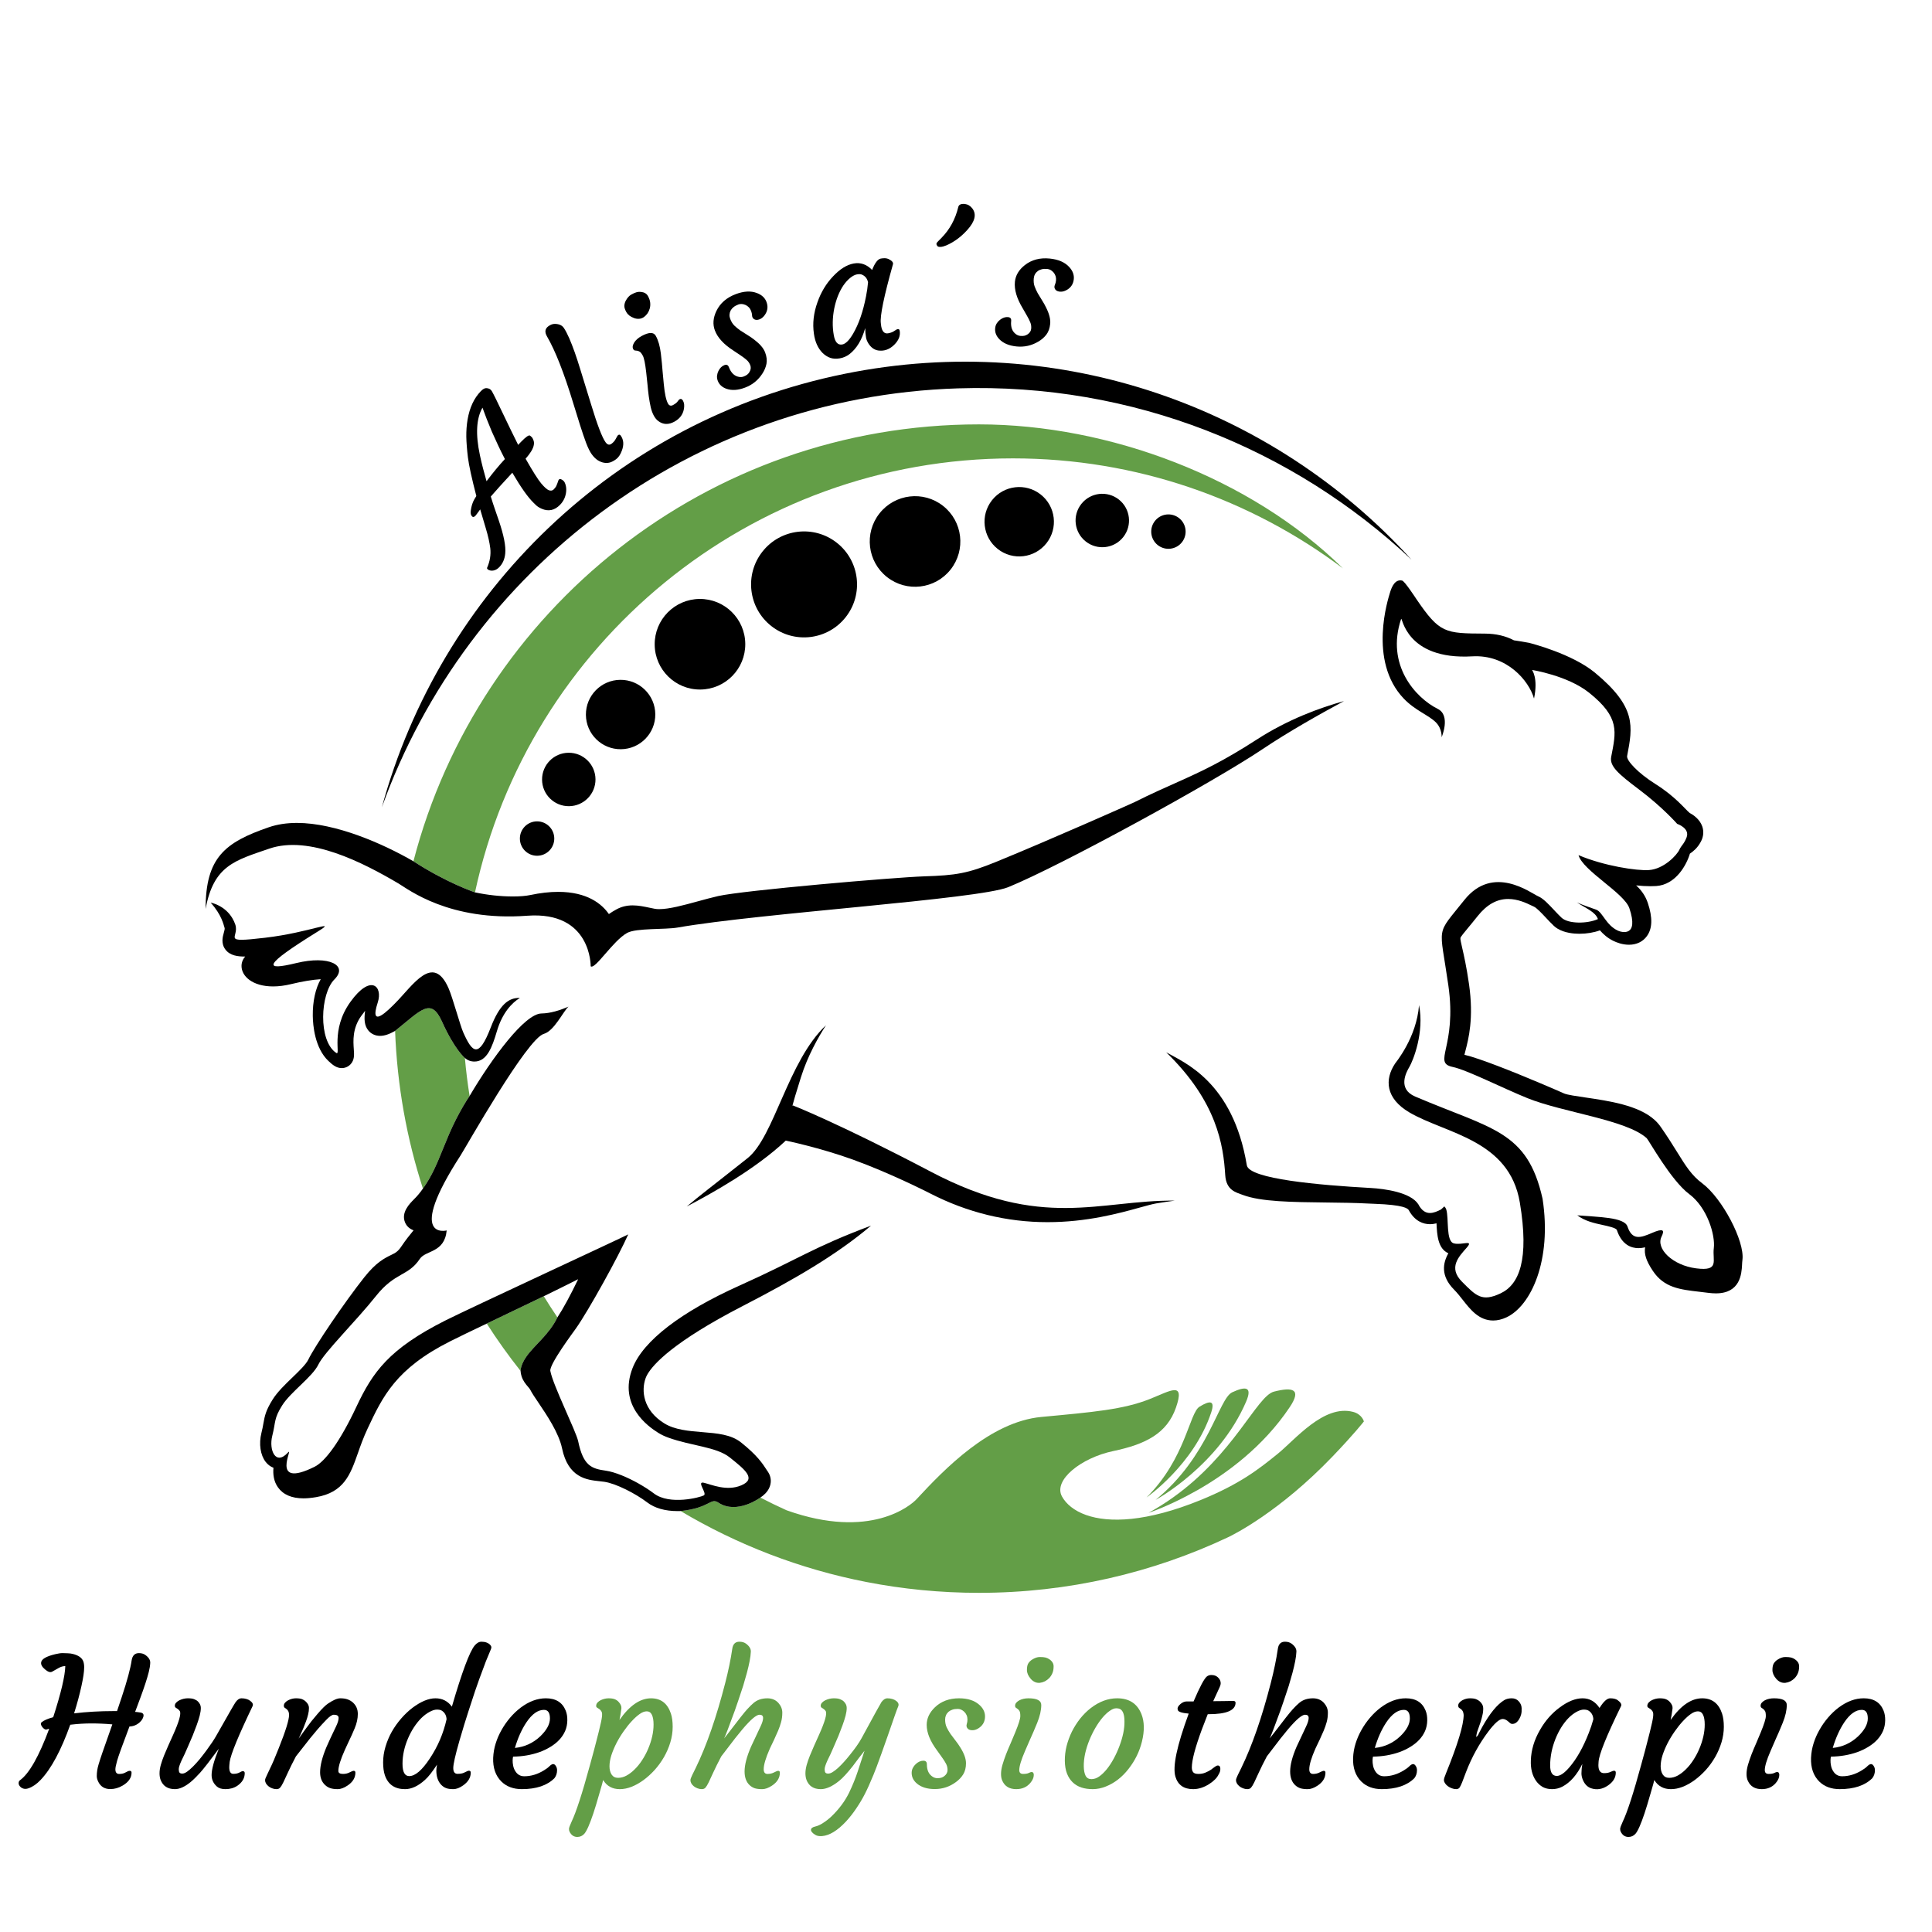 <?xml version="1.0" encoding="UTF-8" standalone="no"?>
<svg
   xmlns:dc="http://purl.org/dc/elements/1.1/"
   xmlns:cc="http://creativecommons.org/ns#"
   xmlns:rdf="http://www.w3.org/1999/02/22-rdf-syntax-ns#"
   xmlns:svg="http://www.w3.org/2000/svg"
   xmlns="http://www.w3.org/2000/svg"
   id="svg8"
   version="1.1"
   viewBox="0 0 512 512"
   height="512mm"
   width="512mm">
  <defs
     id="defs2" />
  <g
     transform="translate(0,215)"
     id="layer1">
    <flowRoot
       xml:space="preserve"
       id="flowRoot894"
       style="font-style:normal;font-variant:normal;font-weight:bold;font-stretch:normal;font-size:96px;line-height:1.25;font-family:'Blackadder ITC';-inkscape-font-specification:'Blackadder ITC Bold';letter-spacing:15px;word-spacing:0px;fill:#000000;fill-opacity:1;stroke:none"
       transform="matrix(0.265,0,0,0.265,1.0440474e-5,-2.81779e-6)"><flowRegion
         id="flowRegion896"><rect
           id="rect898"
           width="736.166"
           height="141.786"
           x="-3924.207"
           y="-1055.369" /></flowRegion><flowPara
         id="flowPara900" /></flowRoot>    <flowRoot
       style="font-style:normal;font-variant:normal;font-weight:bold;font-stretch:normal;font-size:8px;line-height:1.25;font-family:'Blackadder ITC';-inkscape-font-specification:'Blackadder ITC Bold';letter-spacing:15px;word-spacing:0px;fill:#000000;fill-opacity:1;stroke:none"
       id="flowRoot1586"
       xml:space="preserve"><flowRegion
         id="flowRegion1588"><rect
           y="-1157.48"
           x="-3938.894"
           height="115.826"
           width="1516.036"
           id="rect1590" /></flowRegion><flowPara
         id="flowPara1592" /></flowRoot>    <flowRoot
       transform="scale(0.265)"
       style="font-style:normal;font-variant:normal;font-weight:bold;font-stretch:normal;font-size:96px;line-height:1.25;font-family:'Blackadder ITC';-inkscape-font-specification:'Blackadder ITC Bold';letter-spacing:15px;word-spacing:0px;fill:#000000;fill-opacity:1;stroke:none"
       id="flowRoot902"
       xml:space="preserve"><flowRegion
         id="flowRegion904"><rect
           y="-1249.319"
           x="-3924.207"
           height="335.736"
           width="606.866"
           id="rect906" /></flowRegion><flowPara
         id="flowPara908" /></flowRoot>    <g
       transform="matrix(0.743,0,0,0.743,895.183,78.118)"
       id="g1252">
      <g
         id="g32"
         transform="matrix(0.265,0,0,0.265,-1254.881,-322.881)">
        <path
           style="fill:#639e47"
           d="m 1767.65,1745.291 c -10.144,7.239 -21.103,14.15 -32.917,20.646 0,0 28.163,-9.112 65.035,-30.123 0.104,-0.017 0.171,-0.039 0.23,-0.07 39.597,-22.534 89.185,-58.752 124.841,-112.119 16.102,-24.03 4.513,-27.441 -21.306,-20.841 -23.015,5.921 -53.491,83.939 -135.883,142.507 z"
           id="path18" />
        <path
           style="fill:#639e47"
           d="m 1803.435,1623.016 c -13.911,8.494 -18.47,69.416 -71.319,122.168 0,0 63.836,-44.279 87.043,-114.531 5.403,-16.37 -1.837,-16.121 -15.724,-7.637 z"
           id="path20" />
        <path
           style="fill:#639e47"
           d="m 1847.358,1603.701 c -18.323,8.499 -31.054,86.085 -103.083,144.791 0,0 84.774,-45.882 121.829,-132.219 8.646,-20.152 -0.419,-21.084 -18.746,-12.572 z"
           id="path22" />
        <path
           style="fill:#639e47"
           d="m 745.345,888.955 c 45.282,29.37 82.871,41.857 82.871,41.857 71.787,-333.892 368.673,-584.144 724.036,-584.144 166.676,0 320.466,55.15 444.196,148.065 C 1872.665,372.946 1681.662,300.909 1506.463,300.909 1140.666,300.91 833.211,550.653 745.345,888.955 Z"
           id="path24" />
        <path
           style="fill:#639e47"
           d="m 820.957,1204.806 -0.044,0.063 c -0.859,1.248 -14.854,21.715 -27.84,51.962 -2.816,6.535 -5.331,12.727 -7.739,18.703 -8.062,19.865 -14.962,36.957 -27.194,53.962 -21.757,-67.226 -34.699,-138.449 -37.45,-212.232 35.278,-28.356 48.241,-45.489 63.097,-12.577 17.156,38.031 30.828,49.039 30.828,49.039 1.527,17.197 3.654,34.223 6.342,51.08 z"
           id="path26" />
        <path
           style="fill:#639e47"
           d="m 939.155,1502.813 c -6.343,-9.331 -12.471,-18.811 -18.361,-28.441 0,0 -38.374,18.413 -76.748,36.828 14.102,22.012 29.302,43.274 45.49,63.697 0,0 -0.156,-7.844 7.744,-19.14 10.916,-15.611 30.801,-29.854 41.875,-52.944 z"
           id="path28" />
        <path
           style="fill:#639e47"
           d="m 2010.003,1630.017 c -39.45,-10.211 -77.779,37.387 -101.666,56.692 -25.217,20.424 -50.714,40.479 -103.386,61.957 -72.922,29.712 -123.445,31.067 -154.187,20.188 -16.249,-5.763 -26.935,-14.878 -32.483,-24.938 -12.144,-22.058 25.93,-52.092 68.945,-61.141 43.063,-9.052 72.258,-23.304 84.513,-58.689 12.21,-35.41 -6.56,-22.875 -35.259,-11.375 -35.537,14.167 -76.275,17.63 -145.801,24.122 -69.525,6.448 -131.184,70.879 -168.18,110.759 -7.374,7.956 -61.83,55.207 -174.783,14.92 -0.042,0 -0.085,-0.043 -0.149,-0.043 -11.933,-5.396 -23.67,-11.072 -35.257,-17.093 0,0 -31.457,23.293 -56.308,6.901 -11.142,-7.348 -10.574,6.874 -51.053,11.227 75.973,45.206 160.226,77.97 249.917,95.47 49.035,9.587 99.751,14.62 151.605,14.62 120.045,0 233.793,-26.896 335.589,-74.943 7.521,-3.59 68.939,-34.159 140.19,-108.394 29.75,-31.001 42.37,-47.361 42.37,-47.361 0,0 -2.452,-9.74 -14.617,-12.879 z"
           id="path30" />
      </g>
      <g
         id="g106"
         transform="matrix(0.265,0,0,0.265,-1254.881,-322.881)">
        <g
           id="g88">
          <g
             id="g76">
            <path
               d="m 1215.122,472.156 c -24.378,30.927 -19.071,75.763 11.861,100.146 30.933,24.377 75.77,19.068 100.152,-11.866 24.375,-30.924 19.065,-75.769 -11.864,-100.151 -30.929,-24.375 -75.769,-19.065 -100.149,11.871 z"
               id="path66" />
            <path
               d="m 1372.617,420.774 c -20.841,26.442 -16.303,64.781 10.143,85.627 26.442,20.84 64.786,16.3 85.625,-10.147 20.845,-26.446 16.306,-64.775 -10.144,-85.622 -26.442,-20.846 -64.777,-16.299 -85.624,10.142 z"
               id="path68" />
            <path
               d="m 1524.038,403.037 c -15.961,20.25 -12.485,49.614 7.772,65.581 20.257,15.968 49.619,12.485 65.587,-7.77 15.961,-20.252 12.484,-49.614 -7.772,-65.579 -20.257,-15.967 -49.619,-12.494 -65.587,7.768 z"
               id="path70" />
            <path
               d="m 1644.291,408.029 c -12.298,15.601 -9.622,38.205 5.979,50.501 15.611,12.292 38.208,9.616 50.502,-5.978 12.303,-15.605 9.622,-38.206 -5.983,-50.509 -15.595,-12.291 -38.207,-9.614 -50.498,5.986 z"
               id="path72" />
            <path
               d="m 1775.868,427.052 c -10.041,-7.921 -24.6,-6.198 -32.506,3.846 -7.93,10.04 -6.188,24.592 3.847,32.506 10.035,7.913 24.593,6.187 32.509,-3.852 7.913,-10.041 6.189,-24.59 -3.85,-32.5 z"
               id="path74" />
          </g>
          <g
             id="g86">
            <path
               d="m 1130.504,535.859 c 33.662,-0.293 61.208,26.759 61.499,60.433 0.297,33.674 -26.764,61.2 -60.431,61.497 -33.671,0.299 -61.212,-26.751 -61.5,-60.422 -0.298,-33.678 26.759,-61.207 60.432,-61.508 z"
               id="path78" />
            <path
               d="m 1023.791,644.739 c 25.78,-0.224 46.874,20.501 47.104,46.292 0.226,25.794 -20.5,46.876 -46.292,47.104 -25.786,0.229 -46.884,-20.499 -47.102,-46.287 -0.228,-25.787 20.495,-46.888 46.29,-47.109 z"
               id="path80" />
            <path
               d="m 954.13,742.889 c 19.865,-0.175 36.098,15.779 36.277,35.634 0.168,19.871 -15.782,36.105 -35.647,36.285 -19.86,0.177 -36.097,-15.787 -36.27,-35.649 -0.174,-19.861 15.778,-36.106 35.64,-36.27 z"
               id="path82" />
            <path
               d="m 888.63,858.574 c -0.116,-12.782 10.159,-23.233 22.944,-23.346 12.787,-0.115 23.235,10.159 23.345,22.94 0.116,12.782 -10.159,23.237 -22.942,23.348 -12.788,0.119 -23.237,-10.155 -23.347,-22.942 z"
               id="path84" />
          </g>
        </g>
        <g
           id="g102">
          <path
             d="m 2093.64,1205.599 c -24.015,-10.249 -12.183,-32.498 -7.82,-39.806 5.052,-8.505 20.396,-46.73 13.031,-83.228 -3.263,43.523 -31.149,76.971 -32.263,78.646 -14.168,21.26 -13.005,46.812 19.35,65.803 48.852,28.672 134.452,36.441 148.6,121.315 12.805,76.833 -0.788,110.351 -25.939,122.183 -25.158,11.867 -32.992,3.381 -51.912,-15.659 -18.93,-19.034 -4.156,-33.861 6.225,-45.707 10.363,-11.834 -6.363,-2.96 -17.229,-5.927 -10.899,-2.937 -6.468,-33.403 -10.164,-45.575 -0.463,-1.453 -1.268,-2.831 -2.536,-4.148 0,0 0,0 -0.029,-0.029 l -4.585,4.178 h -0.02 c -4.81,2.482 -9.957,4.778 -15.028,4.694 -5.544,-0.081 -10.997,-3.074 -15.521,-11.888 -0.029,0 -0.029,0 -0.029,0 -10.364,-15.884 -44.726,-20.686 -63.932,-21.762 -69.564,-3.854 -163.7,-12.119 -166.765,-30.547 -18.746,-112.704 -84.54,-138.384 -108.535,-152.08 68.724,66.583 76.979,125.577 79.456,165.213 1.287,20.664 14.521,23.304 23.666,26.761 24.271,9.18 65.406,9.652 112.835,10.194 19.124,0.222 38.898,0.445 55.831,1.39 2.678,0.15 5.692,0.259 8.932,0.379 39.086,1.418 44.15,6.192 45.669,8.355 8.372,15.506 19.901,18.938 28.183,19.052 0.072,0.01 0.41,0.01 0.483,0.01 3.054,0 5.99,-0.443 8.782,-1.166 0.7,15.33 1.656,33.994 15.961,40.322 -7.312,12.869 -10.829,30.32 7.664,48.921 4.178,4.203 8.067,9.161 11.824,13.952 10.164,12.939 21.664,27.621 40.857,27.621 5.83,0 11.89,-1.471 18.006,-4.355 32.977,-15.52 61.17,-76.689 48.438,-159.489 -20.487,-91.919 -68.304,-93.557 -171.486,-137.618 z"
             id="path90" />
          <path
             d="m 1441.652,1306.736 c -124.14,-65.303 -185.576,-89.176 -185.576,-89.176 0,0 -4.109,9.629 10.906,-38.103 9.145,-29.042 23.689,-54.385 33.658,-69.8 -51.261,48.021 -69.56,150.338 -105.597,178.914 -50.162,39.784 -63.367,49.429 -81.792,65.056 34.021,-17.933 92.389,-50.263 133.273,-88.717 0,0 46.237,9.551 90.627,25.668 50.408,18.291 99.958,43.534 104.078,45.642 49.83,25.529 102.816,38.47 157.481,38.47 53.187,0 96.166,-11.883 124.607,-19.751 9.054,-2.512 16.874,-4.674 21.873,-5.506 8.947,-1.481 17.243,-2.706 24.859,-3.731 -101.878,-0.92 -177.69,40.313 -328.397,-38.966 z"
             id="path92" />
          <path
             d="m 2480.133,1322.49 c -14.443,-10.758 -22.24,-23.331 -34.018,-42.329 -5.945,-9.551 -12.651,-20.345 -21.441,-32.958 -0.105,-0.146 -0.211,-0.29 -0.329,-0.438 -2.405,-3.575 -5.318,-6.894 -8.6,-9.845 -21.732,-19.614 -61.176,-25.374 -92.863,-30.044 -11.557,-1.677 -24.607,-3.569 -28.726,-5.392 -5.945,-2.63 -18.123,-7.95 -33.104,-14.257 -34.674,-14.619 -79.813,-32.813 -101.105,-37.845 0.364,-1.604 0.843,-3.353 1.242,-4.924 4.303,-16.512 11.52,-44.114 4.92,-90.196 -3.391,-23.553 -6.816,-38.503 -9.08,-48.383 -1.383,-6.055 -2.841,-12.286 -2.476,-13.707 0.512,-1.858 5.252,-7.548 10.28,-13.602 3.424,-4.156 7.732,-9.296 12.867,-15.789 12.364,-15.53 25.812,-23.077 41.168,-23.077 13.015,0 24.5,5.508 30.695,8.496 1.531,0.729 2.806,1.313 3.755,1.751 3.68,1.531 10.466,8.751 15.897,14.547 3.568,3.793 7.258,7.767 11.12,11.413 1.419,1.311 2.953,2.477 4.589,3.5 0.15,0.11 0.328,0.217 0.516,0.292 9.625,5.833 22.058,6.818 29.313,6.818 9.736,0 19.542,-1.64 27.561,-4.596 4.381,4.995 9.955,10.137 17.572,13.927 4.961,2.48 12.762,5.435 21.513,5.435 10.212,0 18.782,-4.12 24.169,-11.633 7.443,-10.317 7.805,-24.937 1.17,-44.697 -3.17,-9.372 -8.53,-16.99 -15.675,-23.552 6.931,0.765 13.379,1.092 19.177,1.092 2.771,0 5.396,-0.071 7.805,-0.217 26.469,-1.823 40.938,-28.511 45.388,-43.644 0.185,-0.107 0.362,-0.252 0.549,-0.363 3.495,-2.478 9.407,-6.672 14.292,-15.897 3.46,-6.487 4.079,-13.78 1.751,-20.451 -3.501,-9.881 -12.433,-15.677 -16.952,-18.049 -6.17,-5.105 -19.199,-22.062 -45.675,-38.649 -24.134,-15.167 -39.572,-31.972 -38.475,-37.95 7.653,-40.103 12.692,-65.83 -43.28,-112.146 -30.949,-25.611 -86.333,-39.596 -88.669,-40.179 -1.195,-0.294 -18.517,-3.285 -20.382,-3.392 -11.115,-5.87 -24.166,-8.967 -39.039,-9.042 -53.93,-0.292 -60.852,-0.329 -92.244,-46.41 -1.968,-2.92 -15.822,-24.173 -19.216,-24.977 -8.786,-2.04 -13.743,6.783 -16.624,17.137 -1.563,5.504 -29.943,90.805 18.891,141.788 15.497,16.179 33.683,22.207 43.382,32.158 8.351,8.569 7.509,19.795 7.509,19.795 0,0 12.595,-29.244 -5.137,-38.11 -30.072,-15.034 -70.172,-59.204 -49.406,-121.016 1.527,-4.544 5.591,55.474 95.81,50.235 46.368,-2.693 76.296,32.75 83.092,56.83 5.824,-27.935 -2.71,-38.504 -2.71,-38.504 0,0 47.833,7.409 76.9,30.664 41.896,33.519 36.103,52.578 29.651,86.376 -2.336,12.431 9.507,22.761 37.367,43.732 32.086,24.141 51.463,46.376 51.463,46.376 0,0 17.334,5.73 12.706,18.104 -3.322,8.888 -7.273,11.138 -9.7,16.582 -3.302,7.396 -20.974,26.098 -40.923,27.484 -16.399,1.142 -60.262,-5.452 -94.883,-20.081 5.734,20.945 61.514,50.859 68.468,71.494 13.169,39.156 -10.623,32.357 -15.351,30.188 -16.154,-7.41 -20.674,-24.975 -29.099,-28.181 -8.344,-3.137 -17.935,-6.089 -26.138,-9.881 13.202,8.677 24.686,12.65 28.256,22.46 -14.585,6.488 -39.956,6.561 -48.967,-1.863 -2.945,-2.771 -5.898,-5.867 -8.854,-9.005 v -0.035 c -0.293,-0.292 -0.55,-0.547 -0.806,-0.84 -7.584,-8.058 -14.913,-16.08 -21.797,-18.96 -9.697,-4.119 -60.533,-43.865 -99.506,5.174 -38.978,49.038 -33.285,31.495 -21.4,114.727 11.957,83.312 -22.004,103.945 5.887,109.817 19.213,4.043 66.766,28.316 100.546,41.982 47.383,19.172 132.942,28.988 160.507,53.852 2.734,2.482 32.664,56.924 57.238,75.266 24.576,18.378 35.241,55.536 33.126,72.601 -2.185,17.137 8.311,31.506 -23.732,27.383 -32.013,-4.081 -54.511,-26.647 -46.669,-42.582 4.66,-9.443 2.006,-11.488 -12.867,-5.071 -14.913,6.42 -26.512,10.576 -32.93,-8.675 -4.231,-12.615 -39.008,-12.653 -67.591,-15.058 10.39,7.837 23.078,10.61 34.309,13.017 7.143,1.566 18.011,3.901 18.993,6.818 6.707,20.126 19.545,24.354 29.129,24.354 3.025,0 5.982,-0.437 8.896,-1.13 -1.455,8.86 1.134,17.828 10.501,31.861 15.098,22.497 36.205,24.94 62.895,28.007 3.679,0.436 7.58,0.869 11.703,1.417 3.607,0.438 7.039,0.693 10.134,0.693 33.038,0 34.565,-26.649 35.222,-37.987 0.105,-2.589 0.258,-4.996 0.549,-7.259 3.129,-25.08 -27.17,-82.687 -54,-102.775 z"
             id="path94" />
          <path
             d="m 551.195,871.985 c 53.996,-18.633 126.572,18.853 174.041,46.856 13.274,7.875 68.35,51.22 173.309,43.402 86.614,-6.45 85.391,68.07 85.391,68.07 5.98,4.775 29.922,-34.403 49.063,-44.937 12.252,-6.744 51.012,-4.262 67.952,-7.231 111.15,-19.475 404.707,-37.927 445.033,-54.368 70.364,-28.693 276.427,-141.466 342.714,-186.053 33.067,-22.242 75.214,-46.083 109.123,-64.386 -32.635,9.044 -75.438,24.645 -117.542,51.882 -43.714,28.255 -72.449,42.034 -106.315,57.091 -17.646,7.841 -35.876,15.934 -58.116,27.091 -4.448,2.151 -115.503,51.481 -186.09,80.281 -38.609,15.751 -54.43,18.193 -96.799,19.543 -39.92,1.311 -243.727,18.884 -277.414,26.542 -8.896,2.041 -18.34,4.628 -27.456,7.108 -18.884,5.175 -38.387,10.498 -51.84,10.498 -2.299,0 -4.343,-0.142 -6.055,-0.472 -2.19,-0.438 -4.447,-0.913 -6.635,-1.35 -7.916,-1.676 -15.386,-3.244 -23.078,-3.244 -8.167,0 -15.351,1.788 -22.024,5.47 -4.045,2.188 -7.33,4.301 -10.027,6.234 -9.295,-13.381 -28.725,-29.898 -68.287,-29.898 -11.409,0 -24.029,1.424 -37.478,4.266 -6.02,1.279 -14.108,1.934 -23.408,1.934 -16.845,0 -34.857,-2.041 -51.043,-5.504 0,0 -37.588,-12.487 -82.871,-41.857 -41.161,-23.769 -104.564,-51.622 -156.772,-51.622 -13.926,0 -26.688,1.969 -37.881,5.832 -59.272,20.442 -85.046,40.811 -85.046,109.923 10.737,-58.643 39.761,-65.298 85.551,-81.101 z"
             id="path96" />
          <path
             d="m 580.587,1054.299 c 15.095,-3.647 29.276,-6.017 39.996,-6.636 -7.074,12.579 -10.975,30.078 -10.683,49.474 0.181,12.395 2.588,43.167 21.112,60.667 5.283,4.996 10.643,9.518 17.864,9.518 4.484,0 8.785,-1.898 11.848,-5.141 5.397,-5.797 4.922,-12.761 4.376,-20.163 -0.803,-11.229 -1.969,-28.181 9.916,-44.771 1.932,-2.663 3.682,-4.996 5.285,-7.038 -1.384,10.574 -1.348,19.761 4.595,26.76 3.827,4.486 9.332,6.965 15.567,6.965 5.759,0 11.996,-2.004 20.234,-6.672 35.259,-28.347 48.242,-45.483 63.09,-12.575 17.163,38.037 30.826,49.032 30.826,49.032 3.645,3.139 7.804,4.779 12.875,4.779 16.77,0 23.841,-19.323 30.185,-40.799 7.221,-24.536 20.088,-38.207 30.956,-44.808 -15.06,-0.545 -27.343,8.932 -39.159,39.594 -16.298,42.256 -24.756,34.416 -37.113,6.673 -4.085,-9.188 -14.174,-46.517 -19.571,-58.986 -21.04,-48.454 -48.293,-3.898 -72.099,19.906 -7.552,7.552 -35.792,36.891 -23.36,-1.098 7.14,-21.818 -9.45,-38.83 -36.832,-0.73 -27.417,38.135 -12.268,73.185 -19.132,68.58 -24.48,-16.422 -21.438,-79.772 -2.405,-98.84 19.068,-19.032 -7.208,-32.727 -51.251,-22.046 -44.078,10.72 -45.78,3.781 28.609,-42.268 28.573,-17.687 -9.857,1.08 -70.597,8.19 -60.739,7.145 -34.223,0.124 -40.127,-17.742 -3.827,-11.43 -13.869,-24.788 -33.157,-29.607 15.173,17.143 17.288,29.735 18.827,34.382 0.326,0.987 -0.512,3.938 -1.092,6.128 -1.533,5.395 -4.122,14.472 2.151,22.75 6.306,8.311 16.843,9.404 26.322,9.404 h 0.328 c -3.32,3.61 -4.996,8.204 -4.996,12.725 0,13.672 14.622,27.491 42.548,27.491 7.512,-10e-4 15.642,-1.058 24.064,-3.098 z"
             id="path98" />
          <path
             d="m 1222.006,1709.95 c -7.072,-10.943 -13.781,-21.22 -35.644,-38.742 -13.457,-10.771 -32.163,-12.316 -51.963,-13.908 -18.42,-1.506 -37.405,-3.031 -51.658,-11.976 -28.228,-17.648 -31.023,-43.77 -24.831,-60.773 0.537,-1.529 1.356,-3.247 2.365,-4.991 7.867,-13.714 34.999,-43.812 127.721,-91.73 70.536,-36.376 127.013,-69.245 173.276,-108.458 -78.06,29.174 -97.517,44.951 -176.327,80.338 -79.545,35.709 -130.388,74.728 -144.642,111.338 -19.629,50.31 21.177,78.771 34.441,87.091 4.385,2.731 9.007,4.881 13.822,6.6 31.58,11.329 64.644,12.296 82.618,26.659 20.703,16.596 36.099,28.772 15.405,37.53 -19.553,8.274 -39.936,-1.007 -50.361,-3.5 -10.407,-2.406 4.879,14.297 0,17.007 -4.861,2.687 -45.985,13.586 -67.249,-2.645 -5.568,-4.257 -12.747,-8.923 -20.549,-13.289 -0.043,-0.041 -0.066,-0.083 -0.152,-0.127 -14.619,-8.17 -31.389,-15.372 -43.963,-17.196 -19.328,-2.731 -30.328,-6.495 -37.229,-39.603 -2.795,-13.458 -33.985,-75.419 -37.477,-94.678 -1.573,-8.675 30.757,-51.936 34.218,-56.857 17.133,-24.122 58.203,-98.553 70.63,-126.91 -9.976,5.269 -214.146,99.773 -245.683,115.664 -76.384,38.392 -98.216,69.679 -120.101,116.158 -21.823,46.521 -41.895,73.768 -56.385,80.96 -61.903,30.729 -26.952,-28.896 -35.896,-19.095 -16.403,18.06 -25.885,-3.312 -21.025,-22.592 4.881,-19.309 1.914,-22.684 13.264,-40.849 11.329,-18.121 40.825,-38.524 48.779,-55.078 7.955,-16.554 51.167,-59.033 77.286,-91.927 26.034,-32.871 43.43,-26.465 59.276,-50.307 7.858,-11.777 33.252,-7.856 36.142,-38.218 0,0 -55.855,14.16 18.794,-101.177 6.625,-10.234 89.27,-157.051 111.886,-163.393 13.931,-3.892 25.948,-29.897 33.214,-36.712 -11.737,5.16 -24.551,9.073 -36.396,9.245 -22.487,0.343 -66.236,59.55 -96.655,110.996 l -0.044,0.063 c -0.859,1.248 -14.854,21.715 -27.84,51.962 -2.816,6.535 -5.331,12.727 -7.739,18.703 -8.062,19.865 -14.962,36.957 -27.194,53.962 -4.192,6.019 -8.171,10.575 -12.21,14.574 -5.656,5.696 -17.437,17.457 -11.89,30.913 2.365,5.655 6.644,8.858 11.48,10.688 -4.881,5.954 -10.707,13.135 -15.887,20.938 -5.202,7.826 -8.32,9.328 -14.51,12.339 -8.386,4.107 -19.909,9.721 -35.775,29.755 -25.734,32.377 -66.686,92.614 -75.544,111.06 -2.988,6.278 -12.813,15.759 -21.499,24.098 -9.889,9.525 -20.101,19.37 -26.465,29.542 -9.007,14.425 -10.575,21.649 -12.446,32.266 -0.623,3.526 -1.311,7.59 -2.666,12.836 -3.634,14.512 -1.377,29.731 5.739,38.849 2.881,3.72 6.492,6.383 10.49,7.909 -0.794,8.729 0.303,18.275 6.084,26.381 6.967,9.802 18.533,14.769 34.355,14.769 5.074,0 10.706,-0.561 16.812,-1.59 37.771,-6.363 46.329,-30.722 56.282,-58.908 3.461,-9.909 7.438,-21.152 13.136,-33.299 20.38,-43.341 37.988,-80.791 111.489,-117.727 12.856,-6.469 29.605,-14.508 48.932,-23.688 38.374,-18.415 76.748,-36.828 76.748,-36.828 15.112,-7.352 30.7,-15.047 46.286,-22.918 -10.598,21.973 -20.145,39.56 -27.925,51.359 -11.074,23.091 -30.959,37.333 -41.875,52.944 -7.899,11.296 -7.744,19.14 -7.744,19.14 0.149,2.476 0.579,4.924 1.397,7.352 1.999,6.237 5.783,10.666 8.556,13.91 1.247,1.419 2.515,2.903 2.946,3.826 2.45,4.817 6.426,10.708 11.501,18.188 10.792,15.996 27.109,40.137 31.45,60.951 8.279,39.704 33.452,42.414 50.092,44.197 2.19,0.216 4.451,0.472 6.727,0.795 15.825,2.258 42.567,16.124 57.639,27.645 10.231,7.829 24.1,11.806 41.147,11.806 1.311,0 2.621,-0.022 3.957,-0.062 40.479,-4.353 39.912,-18.574 51.053,-11.227 24.851,16.392 56.308,-6.901 56.308,-6.901 5.032,-3.396 9.266,-7.543 11.672,-12.508 3.526,-7.14 3.096,-15.094 -1.204,-21.801 z"
             id="path100" />
        </g>
        <path
           d="M 2088.707,482.973 C 1929.684,333.641 1713.664,244.992 1478.399,252.419 1118.456,263.783 817.715,496.729 702.889,816.22 781.063,529.182 1014.544,295.81 1326,232.801 c 290.781,-58.821 576.647,45.567 762.707,250.172 z"
           id="path104" />
      </g>
      <g
         aria-label="Alisa´s"
         style="font-style:normal;font-variant:normal;font-weight:bold;font-stretch:normal;font-size:71.842px;line-height:1.25;font-family:'Blackadder ITC';-inkscape-font-specification:'Blackadder ITC Bold';letter-spacing:11.225px;word-spacing:0px;fill:#000000;fill-opacity:1;stroke:none;stroke-width:0.748"
         id="text886">
        <path
           d="m -1014.567,-215.23 q -2.997,-2.922 -7.524,-10.671 -5.083,5.48 -7.676,8.495 0.732,2.403 1.46,4.498 l 1.389,4.039 q 2.71,7.969 2.298,11.811 -0.291,2.964 -2.11,4.829 -1.385,1.421 -3.032,1.244 -0.637,-0.102 -1.014,-0.382 -0.399,-0.302 -0.315,-0.61 1.535,-3.484 1.139,-6.987 -0.39,-3.109 -1.557,-6.975 l -2.038,-6.881 -1.164,1.593 q -1.054,1.57 -1.72,0.921 -0.666,-0.649 -0.486,-2.033 0.32,-2.416 1.286,-4.073 l 0.709,-1.171 q -2.466,-9.507 -3.002,-13.754 -0.514,-4.269 -0.576,-7.404 -0.04,-3.157 0.449,-6.101 1.103,-6.416 4.739,-10.146 1.104,-1.132 1.96,-1.077 1.382,0.048 1.988,1.115 0.583,1.045 1.596,3.115 6.216,12.989 7.767,16.018 0.324,-0.377 0.606,-0.665 l 0.476,-0.488 q 2.424,-2.486 3.086,-2.188 0.199,0.107 0.62,0.518 0.4,0.39 0.673,1.176 0.295,0.764 0.109,1.709 -0.348,1.956 -2.921,4.861 3.745,6.596 5.527,8.766 1.803,2.148 2.838,2.508 1.035,0.316 1.641,-0.306 0.628,-0.644 0.906,-1.152 0.256,-0.529 0.404,-0.992 l 0.296,-0.837 q 0.083,-0.352 0.3,-0.574 0.238,-0.244 0.7,-0.097 0.44,0.126 0.929,0.602 0.488,0.476 0.765,1.569 0.276,1.049 0.16,2.234 -0.272,2.766 -2.177,4.72 -2.922,2.997 -6.56,1.399 -1.279,-0.554 -2.011,-1.268 z m -16.717,-7.638 q 3.342,-4.449 6.544,-7.91 -1.303,-2.483 -2.475,-5.012 l -2.21,-4.84 q -0.995,-2.355 -1.833,-4.516 l -1.475,-3.95 q -3.303,5.786 -0.926,16.895 0.49,2.34 1.112,4.722 z"
           style="font-style:normal;font-variant:normal;font-weight:normal;font-stretch:normal;font-size:63.5px;font-family:Courgette;-inkscape-font-specification:'Courgette, Normal';font-variant-ligatures:normal;font-variant-caps:normal;font-variant-numeric:normal;font-feature-settings:normal;text-align:start;letter-spacing:7.938px;writing-mode:lr-tb;text-anchor:start"
           id="path1140" />
        <path
           d="m -989.442,-229.47 q -1.101,-0.199 -2.23,-0.913 -1.122,-0.757 -2.085,-2.088 -0.982,-1.356 -2.015,-4.053 -1.008,-2.715 -2.144,-6.295 l -2.416,-7.781 q -4.956,-16.315 -9.415,-23.958 -1.301,-2.274 0.533,-3.601 1.155,-0.836 2.309,-0.829 2.257,0.051 3.188,1.444 0.931,1.393 1.922,3.661 0.973,2.243 1.967,5.045 0.976,2.777 1.951,5.975 l 3.914,12.707 q 3.3,10.854 5.136,13.391 0.982,1.356 2.087,0.557 1.055,-0.763 1.582,-1.834 0.552,-1.088 0.803,-1.27 0.527,-0.382 0.909,0.146 1.618,2.236 0.423,5.397 -0.787,2.139 -2.068,3.066 -1.256,0.909 -2.253,1.171 -0.997,0.262 -2.097,0.063 z"
           style="font-style:normal;font-variant:normal;font-weight:normal;font-stretch:normal;font-size:63.5px;font-family:Courgette;-inkscape-font-specification:'Courgette, Normal';font-variant-ligatures:normal;font-variant-caps:normal;font-variant-numeric:normal;font-feature-settings:normal;text-align:start;letter-spacing:7.938px;writing-mode:lr-tb;text-anchor:start"
           id="path1142" />
        <path
           d="m -973.045,-284.554 q -0.253,0.954 -0.789,1.78 -0.551,0.799 -1.333,1.372 -0.797,0.545 -1.752,0.611 -0.928,0.051 -1.83,-0.301 -1.916,-0.714 -2.679,-2.099 -0.763,-1.385 -0.703,-2.303 0.073,-0.96 0.512,-1.769 0.84,-1.56 1.98,-2.189 1.168,-0.643 1.882,-0.825 0.742,-0.196 1.494,-0.115 1.824,0.163 2.543,1.466 0.703,1.276 0.802,2.355 0.111,1.036 -0.127,2.017 z m 10.624,32.45 q 0.706,-0.389 1.215,0.534 0.673,1.222 0.278,3.139 -0.582,2.799 -3.325,4.31 -3.15,1.736 -5.724,-0.173 -0.928,-0.657 -1.632,-1.933 -0.703,-1.276 -1.122,-3.064 -0.406,-1.829 -0.697,-3.899 -0.279,-2.112 -0.464,-4.311 l -0.446,-4.215 q -0.535,-4.697 -1.208,-5.919 -0.673,-1.222 -1.154,-1.453 -0.469,-0.273 -0.887,-0.325 l -0.753,-0.081 q -0.376,-0.04 -0.631,-0.502 -0.269,-0.489 -0.156,-1.118 0.141,-0.644 0.559,-1.299 0.878,-1.298 2.507,-2.196 3.992,-2.2 5.144,-0.109 1.347,2.444 1.806,6.297 0.445,3.826 0.611,6.248 l 0.436,4.645 q 0.482,5.115 1.485,6.935 0.658,1.195 1.853,0.536 1.168,-0.643 1.601,-1.271 0.433,-0.628 0.704,-0.778 z"
           style="font-style:normal;font-variant:normal;font-weight:normal;font-stretch:normal;font-size:63.5px;font-family:Courgette;-inkscape-font-specification:'Courgette, Normal';font-variant-ligatures:normal;font-variant-caps:normal;font-variant-numeric:normal;font-feature-settings:normal;text-align:start;letter-spacing:7.938px;writing-mode:lr-tb;text-anchor:start"
           id="path1144" />
        <path
           d="m -948.824,-258.718 q -0.339,-0.9 -0.245,-1.796 0.111,-0.936 0.495,-1.677 0.793,-1.59 2.128,-2.093 1.161,-0.437 1.609,0.753 1.136,3.018 3.586,3.454 0.889,0.162 1.673,-0.133 0.784,-0.295 1.269,-0.676 0.486,-0.382 0.808,-0.934 0.728,-1.235 0.291,-2.395 -0.437,-1.161 -1.32,-1.922 -0.894,-0.79 -2.081,-1.569 l -2.528,-1.699 q -5.23,-3.333 -6.704,-7.25 -1.223,-3.25 0.54,-6.928 2.009,-4.168 6.913,-6.014 4.295,-1.616 7.501,-0.404 2.618,0.97 3.448,3.175 0.863,2.293 -0.365,4.312 -1.108,1.809 -2.796,2.079 -0.751,0.117 -1.336,-0.292 -0.596,-0.438 -0.637,-1.251 -0.041,-0.813 -0.336,-1.596 -0.295,-0.784 -0.836,-1.342 -0.541,-0.558 -1.209,-0.837 -1.376,-0.575 -2.508,-0.15 -1.103,0.415 -1.73,0.949 -0.638,0.505 -1.015,1.177 -0.739,1.471 -0.16,3.009 0.568,1.509 1.505,2.415 0.937,0.906 2.107,1.725 1.198,0.808 2.524,1.601 1.325,0.793 2.55,1.757 2.931,2.243 3.772,4.477 0.83,2.205 0.469,4.064 -0.372,1.829 -1.448,3.46 -2.279,3.541 -6.196,5.015 -3.743,1.409 -6.597,0.429 -2.367,-0.832 -3.142,-2.892 z"
           style="font-style:normal;font-variant:normal;font-weight:normal;font-stretch:normal;font-size:63.5px;font-family:Courgette;-inkscape-font-specification:'Courgette, Normal';font-variant-ligatures:normal;font-variant-caps:normal;font-variant-numeric:normal;font-feature-settings:normal;text-align:start;letter-spacing:7.938px;writing-mode:lr-tb;text-anchor:start"
           id="path1146" />
        <path
           d="m -890.508,-278.078 q 0.511,2.806 2.494,2.446 1.373,-0.25 2.18,-0.838 0.837,-0.594 1.142,-0.649 0.641,-0.117 0.763,0.555 0.477,2.623 -1.924,5.014 -2.537,2.51 -5.74,2.053 -2.11,-0.341 -3.478,-2.487 -0.674,-1.106 -0.852,-2.083 -0.289,-1.586 -0.306,-3.411 -1.782,6.312 -5.592,9.275 -1.522,1.159 -3.414,1.504 -1.891,0.344 -3.433,-0.163 -1.517,-0.543 -2.743,-1.738 -2.505,-2.507 -3.11,-6.872 -0.805,-5.463 1.266,-11.229 1.888,-5.386 5.567,-9.239 3.668,-3.914 7.36,-4.585 3.691,-0.672 6.565,2.304 1.489,-3.769 3.105,-4.063 1.739,-0.316 2.74,0.163 1.9,0.915 1.578,1.919 -4.804,17.073 -4.318,20.955 0.039,0.56 0.15,1.17 z m -16.908,3.203 q 0.666,3.661 3.015,3.233 1.8,-0.328 3.868,-3.855 3.028,-5.184 4.604,-13.318 0.513,-2.551 0.72,-5.047 -0.499,-2.052 -2.294,-2.734 -0.61,-0.236 -1.708,-0.036 -1.068,0.194 -2.388,1.254 -1.289,1.054 -2.412,2.677 -1.092,1.617 -1.938,3.725 -0.821,2.072 -1.306,4.429 -1.006,5.036 -0.162,9.673 z"
           style="letter-spacing:5.292px"
           id="path1148" />
        <path
           d="m -867.258,-306.996 q -1.195,0.499 -2.062,0.555 -0.867,0.056 -1.156,-0.308 -0.674,-0.787 0.021,-1.458 l 1.387,-1.404 q 4.463,-4.501 6.044,-11.06 0.275,-1.249 2.295,-1.089 1.65,0.201 2.713,1.598 2.353,3.097 -1.797,7.682 -3.338,3.693 -7.443,5.485 z"
           style="letter-spacing:3.969px"
           id="path1150" />
        <path
           d="m -849.872,-277.463 q 0.096,-0.956 0.577,-1.719 0.515,-0.79 1.188,-1.284 1.416,-1.074 2.835,-0.932 1.234,0.123 1.108,1.388 -0.32,3.209 1.682,4.686 0.725,0.54 1.558,0.623 0.833,0.083 1.438,-0.043 0.605,-0.127 1.138,-0.478 1.2,-0.784 1.323,-2.018 0.123,-1.234 -0.33,-2.308 -0.451,-1.104 -1.17,-2.329 l -1.512,-2.644 q -3.209,-5.306 -2.793,-9.471 0.345,-3.455 3.556,-5.97 3.649,-2.845 8.863,-2.324 4.566,0.456 6.902,2.964 1.916,2.03 1.682,4.375 -0.243,2.437 -2.239,3.703 -1.795,1.129 -3.428,0.624 -0.725,-0.228 -1.068,-0.854 -0.339,-0.657 -0.016,-1.404 0.324,-0.747 0.407,-1.58 0.083,-0.833 -0.154,-1.573 -0.238,-0.74 -0.713,-1.286 -0.978,-1.126 -2.181,-1.246 -1.172,-0.117 -1.971,0.084 -0.796,0.17 -1.431,0.605 -1.314,0.991 -1.477,2.626 -0.16,1.604 0.278,2.832 0.438,1.228 1.123,2.48 0.716,1.256 1.552,2.554 0.836,1.299 1.506,2.706 1.633,3.31 1.395,5.686 -0.234,2.345 -1.382,3.851 -1.144,1.475 -2.832,2.459 -3.612,2.163 -7.778,1.747 -3.98,-0.397 -6.103,-2.541 -1.753,-1.795 -1.534,-3.986 z"
           style="letter-spacing:3.969px"
           id="path1152" />
      </g>
      <ellipse
         style="opacity:1;fill:none;fill-opacity:1;fill-rule:nonzero;stroke:none;stroke-width:5.696;stroke-linecap:round;stroke-linejoin:round;stroke-miterlimit:4;stroke-dasharray:none;stroke-dashoffset:0;stroke-opacity:1;paint-order:stroke fill markers"
         id="path890"
         cx="702.108"
         cy="-496.12"
         rx="215.398"
         ry="213.794"
         transform="rotate(-140.926)" />
      <g
         aria-label="Hundephysiotherapie"
         style="font-style:normal;font-variant:normal;font-weight:bold;font-stretch:normal;font-size:25.4px;line-height:1.25;font-family:'Blackadder ITC';-inkscape-font-specification:'Blackadder ITC Bold';letter-spacing:3.969px;word-spacing:0px;fill:#000000;fill-opacity:1;stroke:none;stroke-width:0.265"
         id="text1093">
        <path
           d="m -1164.756,220.538 q -3.814,-0.341 -7.472,-0.341 -3.628,0 -7.535,0.465 -4.93,13.767 -10.573,19.689 -2.077,2.201 -4.31,2.977 -0.558,0.217 -1.147,0.217 -0.558,0 -0.992,-0.217 -0.465,-0.186 -0.744,-0.496 -0.651,-0.62 -0.651,-1.302 0,-0.713 0.465,-1.054 4.93,-3.535 10.449,-18.386 -0.248,0.062 -0.465,0.124 -0.217,0.062 -0.527,0.155 -0.31,0.093 -0.744,-0.186 -0.434,-0.279 -0.775,-0.744 -0.806,-1.116 -0.217,-1.643 1.085,-0.961 4.155,-1.829 4.155,-12.867 4.31,-18.231 -1.271,0.062 -2.357,0.682 l -2.356,1.333 q -0.961,0.527 -2.542,-0.837 -1.55,-1.302 -1.364,-2.48 0.217,-1.767 4.961,-2.915 1.674,-0.403 2.635,-0.403 0.961,0 1.891,0.062 0.961,0.031 1.736,0.217 3.101,0.744 3.814,2.667 0.31,0.868 0.31,2.108 0,1.209 -0.248,2.884 -0.248,1.643 -0.713,3.752 -0.992,4.589 -2.635,9.798 6.759,-0.806 13.984,-0.806 h 1.333 l 1.705,-5.085 q 2.853,-8.589 3.504,-12.991 0.403,-2.604 2.604,-2.604 1.426,0 2.356,0.713 1.736,1.271 1.674,2.76 -0.062,1.457 -0.527,3.287 -0.465,1.829 -1.209,4.093 -0.744,2.263 -1.705,4.868 l -1.953,5.24 0.744,0.062 q 0.465,0.062 0.868,0.124 0.434,0.031 0.744,0.155 0.651,0.248 0.651,0.868 0,0.589 -0.372,1.271 -0.341,0.651 -0.992,1.24 -1.581,1.426 -3.659,1.488 -3.783,9.953 -4.403,12.216 -0.62,2.232 -0.62,3.039 0,1.674 1.333,1.674 1.24,0 2.015,-0.403 l 1.116,-0.558 q 0.341,-0.155 0.651,-0.155 0.651,0 0.651,0.651 0,2.76 -3.194,4.62 -2.108,1.24 -4.372,1.24 -3.163,0 -4.403,-2.822 -0.434,-0.961 -0.434,-1.829 0,-2.015 0.62,-4.062 0.62,-2.077 1.364,-4.217 z"
           style="font-style:normal;font-variant:normal;font-weight:normal;font-stretch:normal;font-size:63.5px;font-family:Courgette;-inkscape-font-specification:'Courgette, Normal';font-variant-ligatures:normal;font-variant-caps:normal;font-variant-numeric:normal;font-feature-settings:normal;text-align:start;writing-mode:lr-tb;text-anchor:start;stroke-width:0.265"
           id="path1101" />
        <path
           d="m -1118.247,237.219 q 0.713,0 0.713,0.713 0,2.698 -2.667,4.527 -1.798,1.178 -4.217,1.178 -1.984,0 -3.039,-0.93 -1.891,-1.674 -1.891,-4.093 0,-3.07 2.573,-9.395 -4.775,6.449 -6.697,8.589 -1.922,2.108 -3.349,3.287 -3.1,2.542 -5.612,2.542 -3.845,0 -5.116,-3.318 -0.372,-1.023 -0.372,-2.325 0,-1.333 0.434,-2.946 0.465,-1.643 1.178,-3.411 0.713,-1.767 1.55,-3.628 l 1.674,-3.721 q 3.225,-7.162 2.387,-8.496 -0.372,-0.589 -1.395,-1.178 -0.372,-0.217 -0.372,-0.744 0,-0.558 0.434,-1.054 0.465,-0.496 1.178,-0.868 1.519,-0.713 3.039,-0.713 1.519,0 2.294,0.341 0.806,0.31 1.302,0.806 1.023,1.023 1.023,2.263 0,1.24 -0.403,2.791 -0.403,1.519 -1.054,3.318 -0.651,1.798 -1.426,3.721 -2.139,5.023 -2.884,6.635 l -1.147,2.387 q -0.961,2.139 -0.961,3.008 0,0.868 0.279,1.24 0.279,0.341 0.992,0.341 0.744,0 1.705,-0.682 0.961,-0.682 2.108,-1.829 1.147,-1.147 2.388,-2.635 1.24,-1.519 2.418,-3.132 2.325,-3.163 3.411,-5.085 6.573,-11.627 7.007,-12.154 0.992,-1.333 2.015,-1.333 1.054,0 1.829,0.248 0.775,0.217 1.333,0.651 1.302,0.961 0.837,1.922 -7.565,15.782 -8.155,19.844 -0.155,1.395 -0.155,1.922 0,2.356 1.426,2.356 1.333,0 2.201,-0.465 0.868,-0.496 1.178,-0.496 z"
           style="font-style:normal;font-variant:normal;font-weight:normal;font-stretch:normal;font-size:63.5px;font-family:Courgette;-inkscape-font-specification:'Courgette, Normal';font-variant-ligatures:normal;font-variant-caps:normal;font-variant-numeric:normal;font-feature-settings:normal;text-align:start;writing-mode:lr-tb;text-anchor:start;stroke-width:0.265"
           id="path1103" />
        <path
           d="m -1085.753,217.096 q -0.961,0 -2.728,1.86 -1.767,1.829 -3.07,3.349 l -2.635,3.163 -5.085,6.48 q -1.798,3.411 -2.821,5.674 l -1.674,3.597 q -0.651,1.333 -1.147,1.891 -0.465,0.527 -1.302,0.527 -0.806,0 -1.581,-0.31 -0.744,-0.279 -1.302,-0.744 -1.178,-0.992 -1.178,-2.17 0,-0.465 0.682,-1.829 l 1.178,-2.511 q 0.558,-1.116 1.302,-2.853 l 1.736,-4.248 q 3.659,-9.147 3.659,-11.813 0,-1.426 -0.93,-2.108 l -0.62,-0.434 q -0.31,-0.217 -0.31,-0.744 0,-0.558 0.403,-1.054 0.434,-0.496 1.116,-0.868 1.395,-0.713 2.791,-0.713 1.426,0 2.201,0.31 0.775,0.31 1.302,0.837 1.147,1.085 1.147,2.263 0,1.178 -0.31,2.387 -0.279,1.178 -0.744,2.418 -0.434,1.209 -0.93,2.387 -0.496,1.178 -0.899,2.046 l -0.62,1.333 q -0.248,0.496 -0.124,0.31 3.442,-4.775 4.527,-6.139 l 2.17,-2.604 q 2.387,-2.791 3.752,-3.69 2.76,-1.86 4.341,-1.86 1.581,0 2.667,0.403 1.085,0.403 1.891,1.147 1.705,1.581 1.705,4.031 0,2.449 -1.116,5.116 -1.116,2.667 -1.953,4.341 -0.806,1.643 -1.55,3.349 -2.325,5.178 -2.325,7.534 0,1.054 1.674,1.054 1.302,0 2.357,-0.558 1.085,-0.558 1.395,-0.558 0.651,0 0.651,0.651 0,2.76 -2.821,4.62 -1.891,1.271 -3.473,1.271 -1.581,0 -2.635,-0.341 -1.023,-0.341 -1.829,-1.085 -1.829,-1.643 -1.829,-4.589 0,-3.597 2.263,-8.992 1.643,-3.69 2.325,-5.054 l 1.054,-2.201 q 0.961,-1.984 0.961,-3.132 0,-1.147 -1.705,-1.147 z"
           style="font-style:normal;font-variant:normal;font-weight:normal;font-stretch:normal;font-size:63.5px;font-family:Courgette;-inkscape-font-specification:'Courgette, Normal';font-variant-ligatures:normal;font-variant-caps:normal;font-variant-numeric:normal;font-feature-settings:normal;text-align:start;writing-mode:lr-tb;text-anchor:start;stroke-width:0.265"
           id="path1105" />
        <path
           d="m -1037.57,237.064 q 0.651,0 0.651,0.682 0,2.667 -2.76,4.589 -1.829,1.302 -3.473,1.302 -1.612,0 -2.573,-0.372 -0.961,-0.372 -1.736,-1.178 -1.736,-1.86 -1.736,-5.116 0,-0.651 0.248,-2.077 -2.511,3.876 -4.31,5.457 -3.628,3.287 -7.1,3.287 -5.488,0 -7.193,-4.961 -0.62,-1.829 -0.62,-4.589 0,-2.76 0.837,-5.581 0.837,-2.822 2.263,-5.364 1.457,-2.542 3.349,-4.713 1.922,-2.201 4.031,-3.814 4.527,-3.38 8.185,-3.38 3.659,0 5.86,2.977 5.395,-18.479 8.124,-21.797 1.147,-1.364 2.418,-1.364 2.108,0 3.194,1.209 0.341,0.403 0.341,0.806 0,0.403 -0.496,1.488 -0.496,1.085 -1.457,3.504 -2.76,7.286 -3.876,10.666 -2.853,8.651 -3.845,11.906 l -1.705,5.736 q -2.201,7.658 -2.201,9.736 0,2.077 1.519,2.077 1.395,0 2.232,-0.372 l 1.178,-0.558 q 0.341,-0.186 0.651,-0.186 z m -21.301,1.922 q 3.194,0 7.317,-6.232 4.31,-6.449 6.015,-14.046 -0.124,-2.108 -1.767,-3.101 -0.558,-0.341 -1.705,-0.341 -1.116,0 -2.635,0.837 -1.488,0.806 -2.914,2.201 -1.395,1.395 -2.635,3.287 -1.209,1.86 -2.108,3.969 -1.953,4.589 -1.953,9.023 0,4.403 2.388,4.403 z"
           style="font-style:normal;font-variant:normal;font-weight:normal;font-stretch:normal;font-size:63.5px;font-family:Courgette;-inkscape-font-specification:'Courgette, Normal';font-variant-ligatures:normal;font-variant-caps:normal;font-variant-numeric:normal;font-feature-settings:normal;text-align:start;writing-mode:lr-tb;text-anchor:start;stroke-width:0.265"
           id="path1107" />
        <path
           d="m -1028.919,232.475 q 0.124,-2.698 0.899,-5.147 0.775,-2.48 2.077,-4.775 1.302,-2.325 3.039,-4.372 1.767,-2.077 3.814,-3.628 4.434,-3.318 8.961,-3.318 5.302,0 7.069,4.372 0.62,1.488 0.589,3.535 -0.031,2.015 -0.775,3.752 -0.744,1.705 -2.077,3.132 -1.302,1.395 -3.132,2.511 -1.798,1.116 -3.938,1.891 -4.403,1.55 -9.426,1.612 -0.124,0.434 -0.155,1.302 -0.031,0.868 0.186,1.953 0.217,1.054 0.744,1.891 1.116,1.86 3.225,1.86 3.597,0 7.007,-2.108 1.209,-0.713 1.953,-1.457 0.775,-0.775 1.333,-0.775 0.558,0 0.961,0.682 0.434,0.651 0.434,1.488 0,1.643 -0.93,2.853 -3.907,3.907 -11.627,3.907 -4.558,0 -7.317,-2.729 -3.101,-3.101 -2.915,-8.434 z m 18.108,-17.115 q -3.256,0 -6.263,4.465 -2.542,3.845 -4.093,9.116 5.178,-0.527 8.992,-4.093 3.504,-3.349 3.504,-6.418 0,-3.07 -2.139,-3.07 z"
           style="font-style:normal;font-variant:normal;font-weight:normal;font-stretch:normal;font-size:63.5px;font-family:Courgette;-inkscape-font-specification:'Courgette, Normal';font-variant-ligatures:normal;font-variant-caps:normal;font-variant-numeric:normal;font-feature-settings:normal;text-align:start;writing-mode:lr-tb;text-anchor:start;stroke-width:0.265"
           id="path1109" />
        <path
           d="m -989.697,240.382 q -0.062,0.465 -1.364,4.899 -1.271,4.434 -2.139,7.038 -1.953,5.829 -3.225,7.255 -1.023,1.116 -2.48,1.116 -1.767,0 -2.697,-1.736 -0.279,-0.496 -0.279,-1.116 0,-0.589 0.93,-2.604 2.449,-5.116 6.542,-20.154 1.643,-5.953 2.17,-8.093 l 0.992,-3.876 q 0.961,-3.845 1.116,-5.209 0.186,-1.395 -0.155,-1.953 -0.341,-0.589 -0.775,-0.868 -0.434,-0.31 -0.806,-0.527 -0.372,-0.217 -0.31,-0.775 0.062,-0.589 0.496,-1.054 0.465,-0.496 1.147,-0.837 1.395,-0.651 2.791,-0.651 1.426,0 2.232,0.341 0.806,0.341 1.333,0.93 1.116,1.209 0.992,2.356 -0.31,2.387 -0.682,4.093 5.426,-7.72 11.255,-7.72 5.302,0 7.1,5.488 0.62,1.922 0.62,4.682 0,2.76 -0.837,5.55 -0.837,2.76 -2.263,5.24 -1.426,2.48 -3.318,4.589 -1.891,2.077 -4,3.628 -4.465,3.225 -8.434,3.225 -3.969,0 -5.953,-3.256 z m 4.775,-13.209 q -1.116,2.17 -1.829,4.341 -0.682,2.17 -0.682,3.969 0,1.798 0.775,2.977 0.775,1.147 2.294,1.147 1.519,0 3.008,-0.806 1.519,-0.837 2.915,-2.232 1.426,-1.395 2.635,-3.256 1.24,-1.891 2.139,-4 1.953,-4.589 1.953,-8.713 0,-2.232 -0.589,-3.473 -0.589,-1.24 -1.829,-1.24 -1.209,0 -2.542,0.961 -1.333,0.93 -2.791,2.511 -1.457,1.55 -2.884,3.597 -1.426,2.015 -2.573,4.217 z"
           style="fill:#639e47;fill-opacity:1"
           id="path1111" />
        <path
           d="m -933.917,217.096 q -1.705,0 -6.108,5.209 l -2.573,3.163 -4.961,6.48 q -1.798,3.411 -2.822,5.674 l -1.674,3.597 q -0.651,1.333 -1.147,1.891 -0.465,0.527 -1.302,0.527 -0.806,0 -1.581,-0.31 -0.744,-0.279 -1.302,-0.744 -1.178,-0.992 -1.178,-2.17 0,-0.465 0.651,-1.829 l 1.24,-2.511 q 5.798,-11.937 10.511,-30.262 1.736,-6.759 2.511,-12.154 0.341,-2.604 2.542,-2.604 1.426,0 2.356,0.682 1.798,1.333 1.736,2.853 -0.062,1.519 -0.434,3.411 -0.372,1.891 -0.961,4.124 -0.589,2.201 -1.333,4.651 -2.046,6.232 -3.039,8.992 -3.039,8.341 -3.752,9.767 0.465,-0.558 1.209,-1.519 5.643,-7.41 6.976,-8.837 1.333,-1.457 2.263,-2.232 1.953,-1.705 4.961,-1.705 2.449,0 3.938,1.643 1.395,1.581 1.395,3.473 0,1.86 -0.434,3.38 -0.403,1.488 -1.054,3.039 -0.651,1.55 -1.426,3.194 l -1.55,3.256 q -2.17,4.93 -2.17,7.317 0,1.674 1.364,1.674 1.302,0 2.356,-0.558 1.085,-0.558 1.395,-0.558 0.651,0 0.651,0.651 0,2.76 -2.791,4.62 -1.922,1.271 -3.504,1.271 -1.581,0 -2.635,-0.31 -1.023,-0.341 -1.829,-1.085 -1.829,-1.674 -1.829,-4.93 0,-3.504 2.294,-8.806 l 3.349,-7.131 q 0.961,-1.984 0.961,-3.132 0,-1.147 -1.271,-1.147 z"
           style="fill:#639e47;fill-opacity:1"
           id="path1113" />
        <path
           d="m -917.174,240.32 q -0.372,-1.023 -0.372,-2.325 0,-1.333 0.434,-2.946 0.465,-1.643 1.178,-3.411 0.713,-1.767 1.55,-3.628 l 1.674,-3.721 q 3.225,-7.162 2.387,-8.496 -0.372,-0.589 -1.395,-1.178 -0.372,-0.217 -0.372,-0.744 0,-0.558 0.434,-1.054 0.465,-0.496 1.178,-0.868 1.519,-0.713 3.039,-0.713 1.519,0 2.294,0.341 0.806,0.31 1.302,0.806 1.023,1.023 1.023,2.263 0,1.24 -0.403,2.791 -0.403,1.519 -1.054,3.318 -0.651,1.798 -1.426,3.721 -2.139,5.023 -2.884,6.635 l -1.147,2.387 q -0.961,2.139 -0.961,3.008 0,0.868 0.279,1.24 0.279,0.341 0.992,0.341 0.744,0 1.612,-0.558 0.899,-0.558 1.922,-1.488 1.023,-0.93 2.108,-2.139 1.116,-1.24 2.17,-2.573 2.76,-3.411 4.093,-5.86 6.697,-12.34 7.1,-12.898 1.023,-1.333 2.046,-1.333 1.054,0 1.829,0.248 0.775,0.217 1.333,0.651 1.24,0.899 0.744,2.015 -0.465,1.116 -1.147,3.07 -5.891,17.084 -7.658,21.301 -1.736,4.217 -3.039,6.759 -1.302,2.573 -3.07,5.178 -1.736,2.604 -3.721,4.744 -4.527,4.837 -8.496,5.178 -1.519,0.124 -2.418,-0.434 -1.55,-0.93 -1.55,-1.767 0,-0.837 1.395,-1.178 1.426,-0.31 2.915,-1.302 1.519,-0.961 2.915,-2.263 4.093,-3.907 6.356,-8.496 1.922,-4.031 3.101,-7.627 l 2.418,-7.379 q -0.899,1.085 -1.984,2.542 l -2.232,2.977 q -2.915,3.69 -4.837,5.24 -3.659,2.946 -6.542,2.946 -3.845,0 -5.116,-3.318 z"
           style="fill:#639e47;fill-opacity:1"
           id="path1115" />
        <path
           d="m -879.657,237.87 q 0,-0.961 0.403,-1.767 0.434,-0.837 1.054,-1.395 1.302,-1.209 2.729,-1.209 1.24,0 1.24,1.271 0,3.225 2.139,4.496 0.775,0.465 1.612,0.465 0.837,0 1.426,-0.186 0.589,-0.186 1.085,-0.589 1.116,-0.899 1.116,-2.139 0,-1.24 -0.558,-2.263 -0.558,-1.054 -1.395,-2.201 l -1.767,-2.48 q -3.721,-4.961 -3.721,-9.147 0,-3.473 2.946,-6.294 3.349,-3.194 8.589,-3.194 4.589,0 7.162,2.263 2.108,1.829 2.108,4.186 0,2.449 -1.86,3.907 -1.674,1.302 -3.349,0.961 -0.744,-0.155 -1.147,-0.744 -0.403,-0.62 -0.155,-1.395 0.248,-0.775 0.248,-1.612 0,-0.837 -0.31,-1.55 -0.31,-0.713 -0.837,-1.209 -1.085,-1.023 -2.294,-1.023 -1.178,0 -1.953,0.279 -0.775,0.248 -1.364,0.744 -1.209,1.116 -1.209,2.76 0,1.612 0.558,2.791 0.558,1.178 1.364,2.356 0.837,1.178 1.798,2.387 0.961,1.209 1.767,2.542 1.953,3.132 1.953,5.519 0,2.356 -0.992,3.969 -0.992,1.581 -2.573,2.729 -3.38,2.511 -7.565,2.511 -4,0 -6.325,-1.922 -1.922,-1.612 -1.922,-3.814 z"
           style="fill:#639e47;fill-opacity:1"
           id="path1117" />
        <path
           d="m -830.544,203.981 q -0.682,0.713 -1.55,1.178 -0.868,0.434 -1.829,0.558 -0.961,0.093 -1.829,-0.31 -0.837,-0.403 -1.457,-1.147 -1.333,-1.55 -1.333,-3.132 0,-1.581 0.496,-2.356 0.527,-0.806 1.302,-1.302 1.488,-0.961 2.791,-0.961 1.333,0 2.046,0.186 0.744,0.186 1.364,0.62 1.519,1.023 1.519,2.511 0,1.457 -0.434,2.449 -0.403,0.961 -1.085,1.705 z m -6.356,33.548 q 0.806,0 0.806,1.054 0,1.395 -1.271,2.884 -1.86,2.17 -4.992,2.17 -3.597,0 -4.93,-2.915 -0.496,-1.023 -0.496,-2.48 0,-1.457 0.496,-3.225 0.527,-1.798 1.271,-3.752 0.775,-1.984 1.674,-4 l 1.643,-3.907 q 1.798,-4.372 1.798,-5.767 0,-1.395 -0.31,-1.829 -0.279,-0.465 -0.62,-0.713 l -0.62,-0.434 q -0.31,-0.217 -0.31,-0.744 0,-0.558 0.403,-1.054 0.434,-0.496 1.116,-0.868 1.395,-0.713 3.256,-0.713 4.558,0 4.558,2.387 0,2.791 -1.457,6.387 -1.457,3.566 -2.48,5.767 l -1.86,4.279 q -2.046,4.713 -2.046,6.79 0,1.364 1.364,1.364 1.333,0 2.015,-0.341 0.682,-0.341 0.992,-0.341 z"
           style="fill:#639e47;fill-opacity:1"
           id="path1119" />
        <path
           d="m -822.203,241.219 q -1.302,-1.24 -2.046,-3.132 -0.744,-1.922 -0.775,-4.527 -0.031,-2.604 0.62,-5.271 0.682,-2.667 1.891,-5.147 1.24,-2.48 2.946,-4.651 1.736,-2.17 3.814,-3.783 4.527,-3.473 9.395,-3.473 6.387,0 8.651,5.612 1.612,4.062 0.186,9.829 -1.302,5.302 -4.775,9.736 -3.442,4.434 -8.124,6.294 -2.356,0.93 -4.651,0.93 -2.263,0 -4.062,-0.589 -1.767,-0.589 -3.07,-1.829 z m 5.922,-15.038 q -0.93,2.294 -1.488,4.713 -0.527,2.418 -0.496,4.589 0.031,2.139 0.651,3.38 0.651,1.209 2.077,1.209 1.426,0 2.791,-0.961 1.395,-0.992 2.698,-2.604 1.302,-1.612 2.449,-3.721 1.147,-2.108 2.015,-4.403 1.891,-4.992 1.829,-8.868 0,-3.411 -1.395,-4.341 -0.558,-0.372 -1.581,-0.372 -0.992,0 -2.294,0.93 -1.302,0.899 -2.604,2.449 -1.302,1.55 -2.511,3.628 -1.209,2.077 -2.139,4.372 z"
           style="fill:#639e47;fill-opacity:1"
           id="path1121" />
        <path
           d="m -770.454,235.204 q 0.899,0 0.899,1.209 0,1.023 -0.62,1.984 -0.837,1.798 -3.349,3.411 -2.853,1.829 -5.736,1.829 -4.992,0 -6.325,-4.465 -1.581,-5.302 4.744,-22.479 -3.566,-0.31 -3.876,-1.24 -0.093,-0.279 -0.093,-0.589 0,-0.341 0.279,-0.775 0.31,-0.434 0.775,-0.837 1.085,-0.899 2.201,-0.899 h 2.449 q 3.349,-7.844 4.775,-8.93 0.682,-0.496 1.519,-0.496 0.837,0 1.395,0.217 0.558,0.217 0.992,0.62 0.992,0.93 0.992,2.077 0,0.62 -0.372,1.426 l -2.294,4.992 h 0.744 q 1.922,0 3.101,-0.031 0,0 1.767,-0.031 0.589,-0.031 1.457,-0.031 0.899,0 0.899,0.651 0,4.093 -9.674,4.093 h -0.248 l -2.108,5.457 q -3.566,9.674 -3.566,13.55 0,1.085 0.496,1.705 0.496,0.589 1.86,0.589 1.364,0 2.48,-0.465 1.116,-0.465 1.953,-1.023 0.837,-0.589 1.426,-1.054 0.62,-0.465 1.054,-0.465 z"
           style="font-style:normal;font-variant:normal;font-weight:normal;font-stretch:normal;font-size:63.5px;font-family:Courgette;-inkscape-font-specification:'Courgette, Normal';font-variant-ligatures:normal;font-variant-caps:normal;font-variant-numeric:normal;font-feature-settings:normal;text-align:start;writing-mode:lr-tb;text-anchor:start;stroke-width:0.265"
           id="path1123" />
        <path
           d="m -739.324,217.096 q -1.705,0 -6.108,5.209 l -2.573,3.163 -4.961,6.48 q -1.798,3.411 -2.822,5.674 l -1.674,3.597 q -0.651,1.333 -1.147,1.891 -0.465,0.527 -1.302,0.527 -0.806,0 -1.581,-0.31 -0.744,-0.279 -1.302,-0.744 -1.178,-0.992 -1.178,-2.17 0,-0.465 0.651,-1.829 l 1.24,-2.511 q 5.798,-11.937 10.511,-30.262 1.736,-6.759 2.511,-12.154 0.341,-2.604 2.542,-2.604 1.426,0 2.356,0.682 1.798,1.333 1.736,2.853 -0.062,1.519 -0.434,3.411 -0.372,1.891 -0.961,4.124 -0.589,2.201 -1.333,4.651 -2.046,6.232 -3.039,8.992 -3.039,8.341 -3.752,9.767 0.465,-0.558 1.209,-1.519 5.643,-7.41 6.976,-8.837 1.333,-1.457 2.263,-2.232 1.953,-1.705 4.961,-1.705 2.449,0 3.938,1.643 1.395,1.581 1.395,3.473 0,1.86 -0.434,3.38 -0.403,1.488 -1.054,3.039 -0.651,1.55 -1.426,3.194 l -1.55,3.256 q -2.17,4.93 -2.17,7.317 0,1.674 1.364,1.674 1.302,0 2.356,-0.558 1.085,-0.558 1.395,-0.558 0.651,0 0.651,0.651 0,2.76 -2.791,4.62 -1.922,1.271 -3.504,1.271 -1.581,0 -2.635,-0.31 -1.023,-0.341 -1.829,-1.085 -1.829,-1.674 -1.829,-4.93 0,-3.504 2.294,-8.806 l 3.349,-7.131 q 0.961,-1.984 0.961,-3.132 0,-1.147 -1.271,-1.147 z"
           style="font-style:normal;font-variant:normal;font-weight:normal;font-stretch:normal;font-size:63.5px;font-family:Courgette;-inkscape-font-specification:'Courgette, Normal';font-variant-ligatures:normal;font-variant-caps:normal;font-variant-numeric:normal;font-feature-settings:normal;text-align:start;writing-mode:lr-tb;text-anchor:start;stroke-width:0.265"
           id="path1125" />
        <path
           d="m -722.209,232.475 q 0.124,-2.698 0.899,-5.147 0.775,-2.48 2.077,-4.775 1.302,-2.325 3.039,-4.372 1.767,-2.077 3.814,-3.628 4.434,-3.318 8.961,-3.318 5.302,0 7.069,4.372 0.62,1.488 0.589,3.535 -0.031,2.015 -0.775,3.752 -0.744,1.705 -2.077,3.132 -1.302,1.395 -3.132,2.511 -1.798,1.116 -3.938,1.891 -4.403,1.55 -9.426,1.612 -0.124,0.434 -0.155,1.302 -0.031,0.868 0.186,1.953 0.217,1.054 0.744,1.891 1.116,1.86 3.225,1.86 3.597,0 7.007,-2.108 1.209,-0.713 1.953,-1.457 0.775,-0.775 1.333,-0.775 0.558,0 0.961,0.682 0.434,0.651 0.434,1.488 0,1.643 -0.93,2.853 -3.907,3.907 -11.627,3.907 -4.558,0 -7.317,-2.729 -3.101,-3.101 -2.915,-8.434 z m 18.107,-17.115 q -3.256,0 -6.263,4.465 -2.542,3.845 -4.093,9.116 5.178,-0.527 8.992,-4.093 3.504,-3.349 3.504,-6.418 0,-3.07 -2.139,-3.07 z"
           style="font-style:normal;font-variant:normal;font-weight:normal;font-stretch:normal;font-size:63.5px;font-family:Courgette;-inkscape-font-specification:'Courgette, Normal';font-variant-ligatures:normal;font-variant-caps:normal;font-variant-numeric:normal;font-feature-settings:normal;text-align:start;writing-mode:lr-tb;text-anchor:start;stroke-width:0.265"
           id="path1127" />
        <path
           d="m -688.413,242.583 q -0.62,-0.465 -0.992,-1.023 -0.372,-0.589 -0.403,-0.992 -0.031,-0.434 0.155,-1.023 0.217,-0.62 0.558,-1.488 6.325,-15.565 6.325,-20.898 -0.093,-1.488 -1.023,-2.108 l -0.62,-0.434 q -0.279,-0.217 -0.31,-0.744 0,-0.558 0.403,-1.054 0.403,-0.496 1.054,-0.868 1.333,-0.713 2.729,-0.713 1.426,0 2.201,0.31 0.806,0.31 1.364,0.837 1.178,1.116 1.178,2.356 0.031,1.24 -0.279,2.511 -0.279,1.271 -0.682,2.511 -0.403,1.209 -0.806,2.325 -0.403,1.085 -0.527,1.612 -0.248,1.085 -0.186,1.364 0.744,-0.651 0.899,-1.271 l 1.209,-2.294 q 4.031,-7.255 7.875,-9.612 1.116,-0.651 2.667,-0.651 1.581,0 2.542,1.116 0.961,1.085 0.992,2.418 0.062,1.333 -0.186,2.232 -0.217,0.868 -0.682,1.643 -1.023,1.736 -2.48,1.736 -0.403,0 -0.744,-0.279 l -0.682,-0.589 q -1.023,-0.899 -1.984,-0.899 -0.93,0 -2.294,1.24 -1.333,1.24 -2.791,3.194 -4.899,6.48 -8,14.511 l -1.364,3.597 q -0.527,1.333 -0.93,1.922 -0.403,0.558 -1.209,0.558 -0.775,0 -1.581,-0.31 -0.775,-0.279 -1.395,-0.744 z"
           style="font-style:normal;font-variant:normal;font-weight:normal;font-stretch:normal;font-size:63.5px;font-family:Courgette;-inkscape-font-specification:'Courgette, Normal';font-variant-ligatures:normal;font-variant-caps:normal;font-variant-numeric:normal;font-feature-settings:normal;text-align:start;writing-mode:lr-tb;text-anchor:start;stroke-width:0.265"
           id="path1129" />
        <path
           d="m -634.711,235.08 q 0,2.853 2.015,2.853 1.395,0 2.294,-0.434 0.93,-0.434 1.24,-0.434 0.651,0 0.651,0.682 0,2.667 -2.791,4.589 -2.946,2.015 -6.015,0.992 -2.015,-0.713 -2.977,-3.07 -0.465,-1.209 -0.465,-2.201 0,-1.612 0.31,-3.411 -2.884,5.891 -7.162,8.124 -1.705,0.868 -3.628,0.868 -1.922,0 -3.349,-0.775 -1.395,-0.806 -2.387,-2.201 -2.015,-2.915 -1.829,-7.317 0.186,-5.519 3.256,-10.821 2.822,-4.961 7.131,-8.093 4.31,-3.194 8.062,-3.194 3.752,0 6.046,3.442 2.139,-3.442 3.783,-3.442 1.767,0 2.667,0.651 1.705,1.24 1.209,2.17 -7.782,15.937 -8,19.844 -0.062,0.558 -0.062,1.178 z m -17.208,0.124 q 0,3.721 2.387,3.721 1.829,0 4.496,-3.101 3.907,-4.558 6.914,-12.278 0.961,-2.418 1.612,-4.837 -0.124,-2.108 -1.767,-3.101 -0.558,-0.341 -1.674,-0.341 -1.085,0 -2.573,0.806 -1.457,0.806 -2.853,2.201 -1.364,1.395 -2.573,3.318 -1.178,1.891 -2.077,4.124 -1.891,4.775 -1.891,9.488 z"
           style="font-style:normal;font-variant:normal;font-weight:normal;font-stretch:normal;font-size:63.5px;font-family:Courgette;-inkscape-font-specification:'Courgette, Normal';font-variant-ligatures:normal;font-variant-caps:normal;font-variant-numeric:normal;font-feature-settings:normal;text-align:start;writing-mode:lr-tb;text-anchor:start;stroke-width:0.265"
           id="path1131" />
        <path
           d="m -614.774,240.382 q -0.062,0.465 -1.364,4.899 -1.271,4.434 -2.139,7.038 -1.953,5.829 -3.225,7.255 -1.023,1.116 -2.48,1.116 -1.767,0 -2.698,-1.736 -0.279,-0.496 -0.279,-1.116 0,-0.589 0.93,-2.604 2.449,-5.116 6.542,-20.154 1.643,-5.953 2.17,-8.093 l 0.992,-3.876 q 0.961,-3.845 1.116,-5.209 0.186,-1.395 -0.155,-1.953 -0.341,-0.589 -0.775,-0.868 -0.434,-0.31 -0.806,-0.527 -0.372,-0.217 -0.31,-0.775 0.062,-0.589 0.496,-1.054 0.465,-0.496 1.147,-0.837 1.395,-0.651 2.791,-0.651 1.426,0 2.232,0.341 0.806,0.341 1.333,0.93 1.116,1.209 0.992,2.356 -0.31,2.387 -0.682,4.093 5.426,-7.72 11.255,-7.72 5.302,0 7.1,5.488 0.62,1.922 0.62,4.682 0,2.76 -0.837,5.55 -0.837,2.76 -2.263,5.24 -1.426,2.48 -3.318,4.589 -1.891,2.077 -4,3.628 -4.465,3.225 -8.434,3.225 -3.969,0 -5.953,-3.256 z m 4.775,-13.209 q -1.116,2.17 -1.829,4.341 -0.682,2.17 -0.682,3.969 0,1.798 0.775,2.977 0.775,1.147 2.294,1.147 1.519,0 3.008,-0.806 1.519,-0.837 2.915,-2.232 1.426,-1.395 2.635,-3.256 1.24,-1.891 2.139,-4 1.953,-4.589 1.953,-8.713 0,-2.232 -0.589,-3.473 -0.589,-1.24 -1.829,-1.24 -1.209,0 -2.542,0.961 -1.333,0.93 -2.791,2.511 -1.457,1.55 -2.884,3.597 -1.426,2.015 -2.573,4.217 z"
           style="font-style:normal;font-variant:normal;font-weight:normal;font-stretch:normal;font-size:63.5px;font-family:Courgette;-inkscape-font-specification:'Courgette, Normal';font-variant-ligatures:normal;font-variant-caps:normal;font-variant-numeric:normal;font-feature-settings:normal;text-align:start;writing-mode:lr-tb;text-anchor:start;stroke-width:0.265"
           id="path1133" />
        <path
           d="m -564.637,203.981 q -0.682,0.713 -1.55,1.178 -0.868,0.434 -1.829,0.558 -0.961,0.093 -1.829,-0.31 -0.837,-0.403 -1.457,-1.147 -1.333,-1.55 -1.333,-3.132 0,-1.581 0.496,-2.356 0.527,-0.806 1.302,-1.302 1.488,-0.961 2.791,-0.961 1.333,0 2.046,0.186 0.744,0.186 1.364,0.62 1.519,1.023 1.519,2.511 0,1.457 -0.434,2.449 -0.403,0.961 -1.085,1.705 z m -6.356,33.548 q 0.806,0 0.806,1.054 0,1.395 -1.271,2.884 -1.86,2.17 -4.992,2.17 -3.597,0 -4.93,-2.915 -0.496,-1.023 -0.496,-2.48 0,-1.457 0.496,-3.225 0.527,-1.798 1.271,-3.752 0.775,-1.984 1.674,-4 l 1.643,-3.907 q 1.798,-4.372 1.798,-5.767 0,-1.395 -0.31,-1.829 -0.279,-0.465 -0.62,-0.713 l -0.62,-0.434 q -0.31,-0.217 -0.31,-0.744 0,-0.558 0.403,-1.054 0.434,-0.496 1.116,-0.868 1.395,-0.713 3.256,-0.713 4.558,0 4.558,2.387 0,2.791 -1.457,6.387 -1.457,3.566 -2.48,5.767 l -1.86,4.279 q -2.046,4.713 -2.046,6.79 0,1.364 1.364,1.364 1.333,0 2.015,-0.341 0.682,-0.341 0.992,-0.341 z"
           style="font-style:normal;font-variant:normal;font-weight:normal;font-stretch:normal;font-size:63.5px;font-family:Courgette;-inkscape-font-specification:'Courgette, Normal';font-variant-ligatures:normal;font-variant-caps:normal;font-variant-numeric:normal;font-feature-settings:normal;text-align:start;writing-mode:lr-tb;text-anchor:start;stroke-width:0.265"
           id="path1135" />
        <path
           d="m -558.87,232.475 q 0.124,-2.698 0.899,-5.147 0.775,-2.48 2.077,-4.775 1.302,-2.325 3.039,-4.372 1.767,-2.077 3.814,-3.628 4.434,-3.318 8.961,-3.318 5.302,0 7.069,4.372 0.62,1.488 0.589,3.535 -0.031,2.015 -0.775,3.752 -0.744,1.705 -2.077,3.132 -1.302,1.395 -3.132,2.511 -1.798,1.116 -3.938,1.891 -4.403,1.55 -9.426,1.612 -0.124,0.434 -0.155,1.302 -0.031,0.868 0.186,1.953 0.217,1.054 0.744,1.891 1.116,1.86 3.225,1.86 3.597,0 7.007,-2.108 1.209,-0.713 1.953,-1.457 0.775,-0.775 1.333,-0.775 0.558,0 0.961,0.682 0.434,0.651 0.434,1.488 0,1.643 -0.93,2.853 -3.907,3.907 -11.627,3.907 -4.558,0 -7.317,-2.729 -3.101,-3.101 -2.915,-8.434 z m 18.107,-17.115 q -3.256,0 -6.263,4.465 -2.542,3.845 -4.093,9.116 5.178,-0.527 8.992,-4.093 3.504,-3.349 3.504,-6.418 0,-3.07 -2.139,-3.07 z"
           style="font-style:normal;font-variant:normal;font-weight:normal;font-stretch:normal;font-size:63.5px;font-family:Courgette;-inkscape-font-specification:'Courgette, Normal';font-variant-ligatures:normal;font-variant-caps:normal;font-variant-numeric:normal;font-feature-settings:normal;text-align:start;writing-mode:lr-tb;text-anchor:start;stroke-width:0.265"
           id="path1137" />
      </g>
    </g>
  </g>
</svg>
